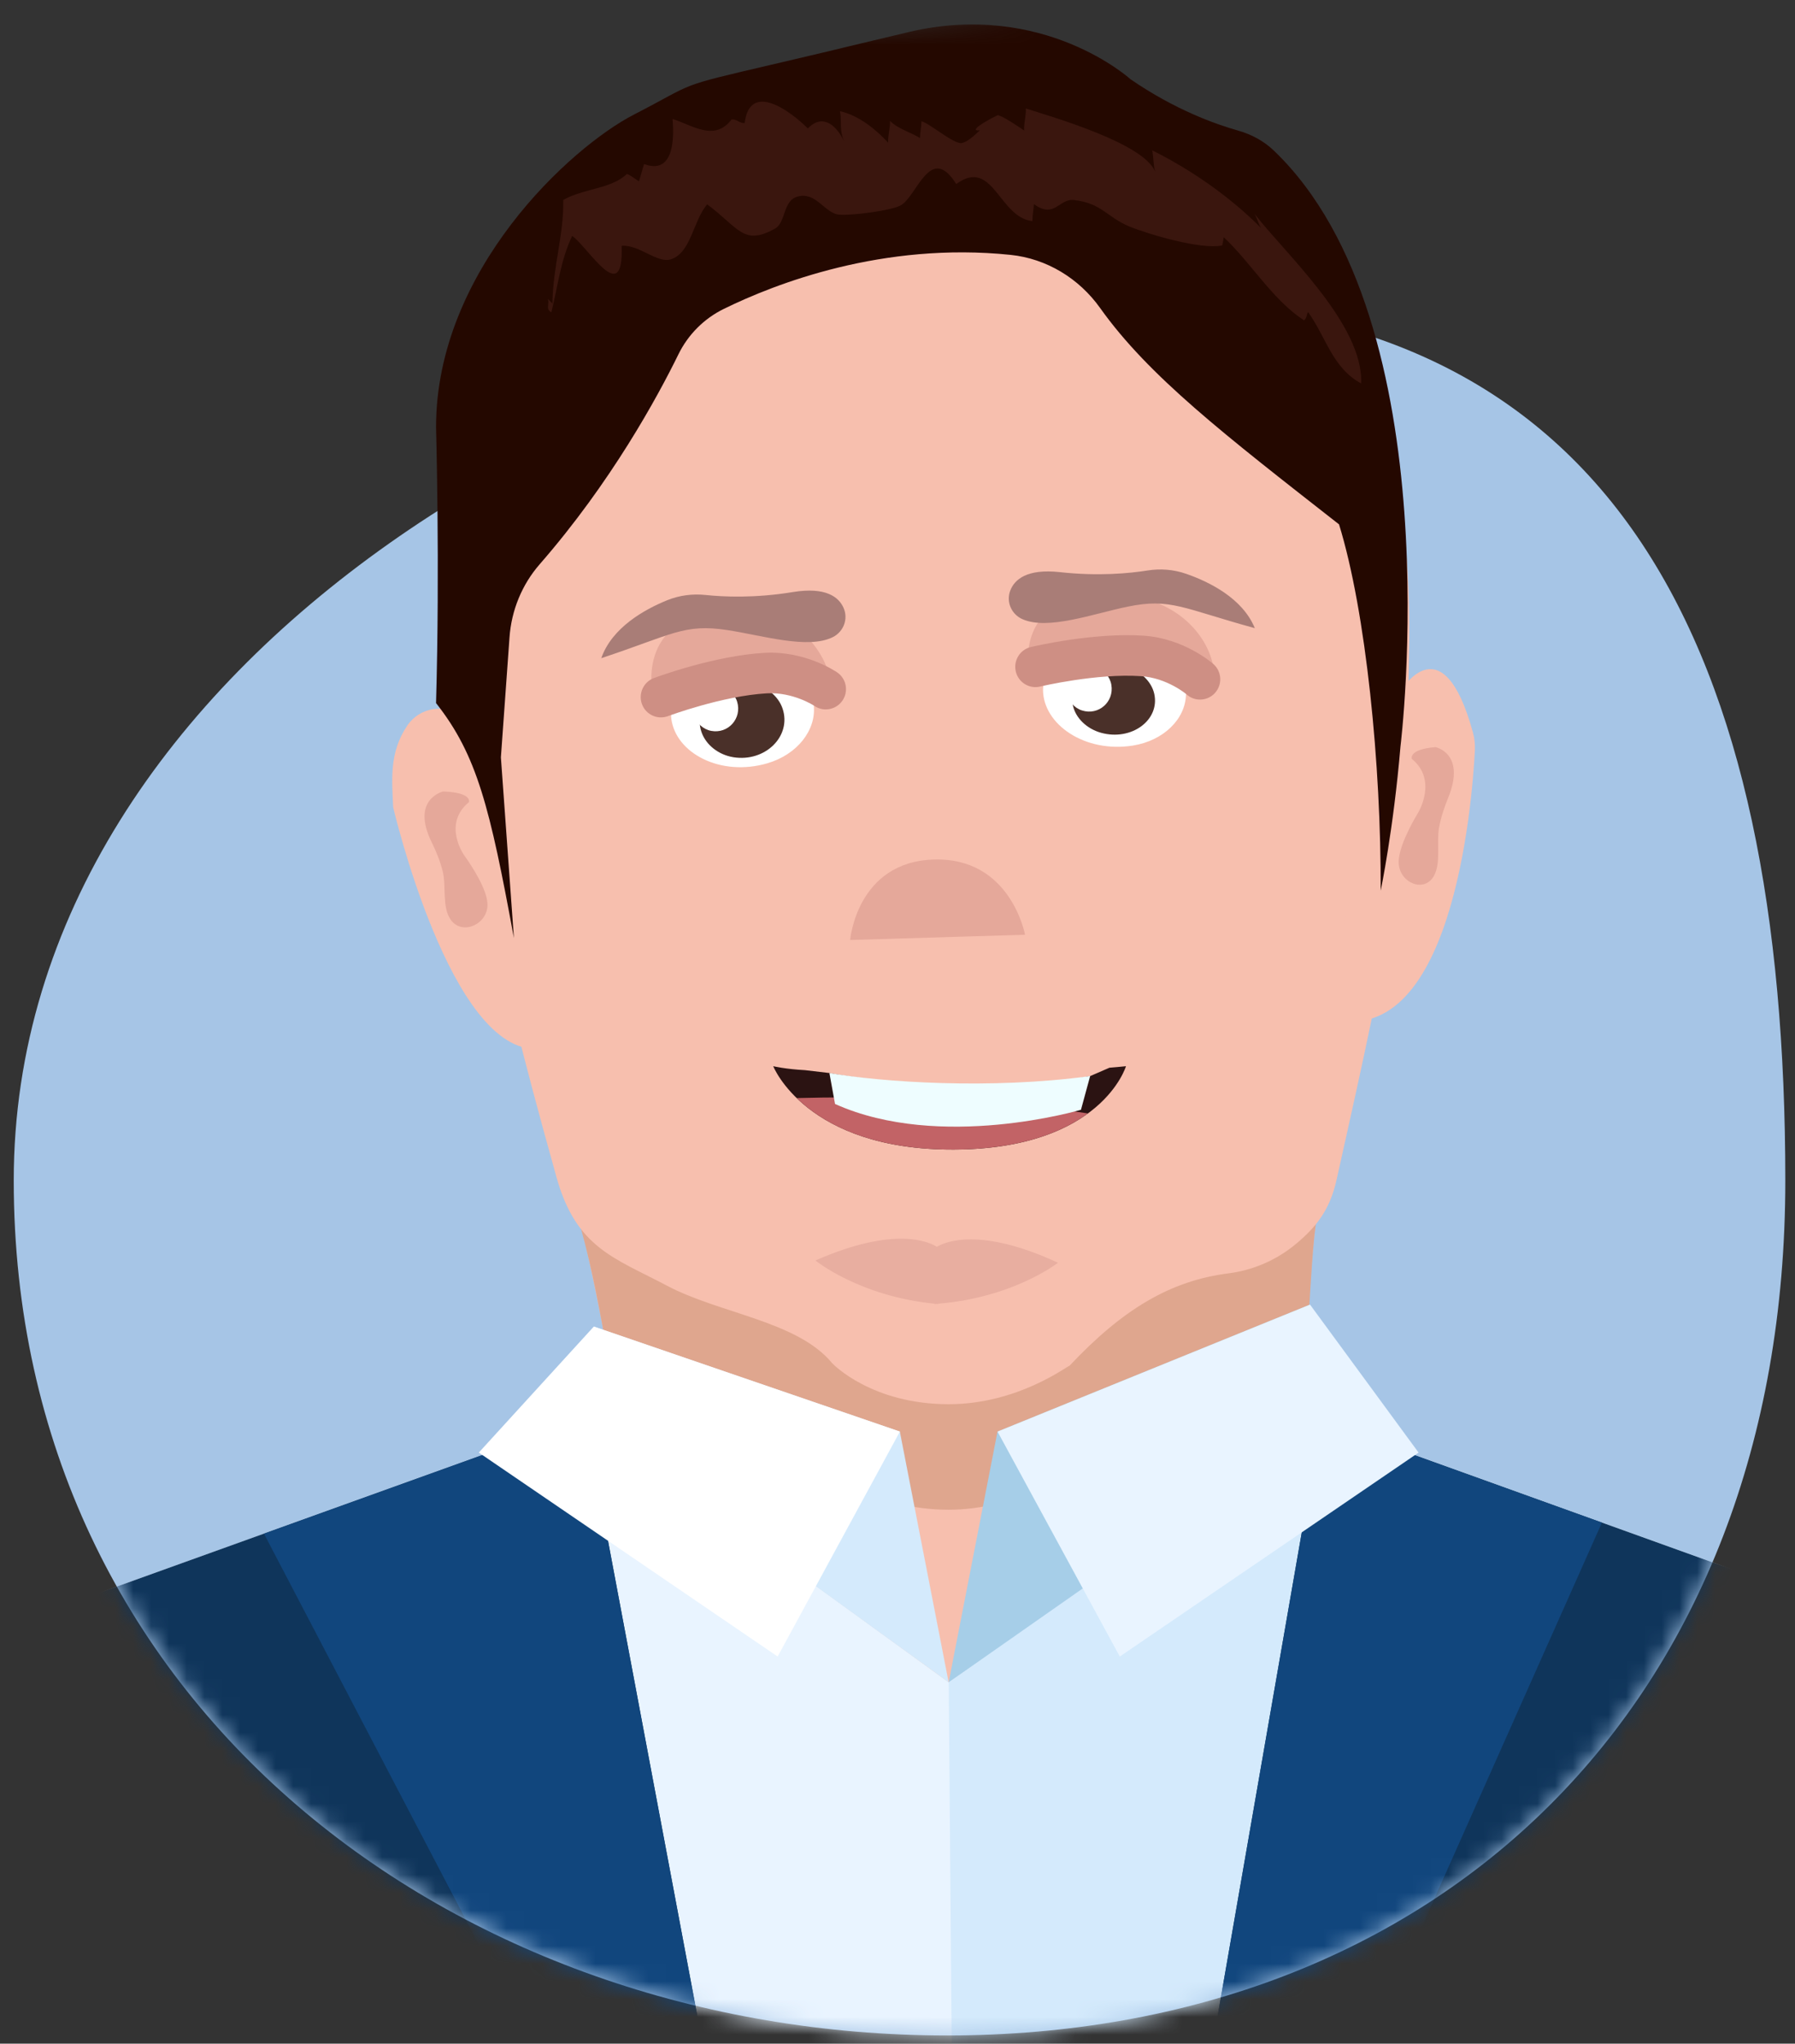 <svg width="101" height="115" viewBox="0 0 101 115" fill="none" xmlns="http://www.w3.org/2000/svg">
<rect x="0" y="0" width="101" height="115" fill="#333333" stroke="none"/>
<path d="M100.455 66.428C100.455 96.037 80.813 114.538 53.287 114.538C25.761 114.538 0.773 96.037 0.773 66.428C0.773 36.82 36.138 16.938 63.664 16.938C91.19 16.938 100.455 36.82 100.455 66.428Z" fill="#A6C5E6"/>
<mask id="mask0" mask-type="alpha" maskUnits="userSpaceOnUse" x="0" y="0" width="101" height="115">
<path d="M100.456 66.426C100.456 96.034 80.815 114.536 53.288 114.536C25.762 114.536 0.775 96.034 0.775 66.426C0.775 36.817 -3.178 2.802 24.349 2.802C34.714 2.802 87.115 -2.293 92.782 2.803C102.164 11.24 100.456 47.967 100.456 66.426Z" fill="#11467D"/>
</mask>
<g mask="url(#mask0)">
<g clip-path="url(#clip0)">
<path d="M72.412 100.383L36.546 104.729C36.597 90.626 35.038 78.041 32.145 66.713L74.612 64.43C73.579 71.158 73.234 77.338 73.756 82.825" fill="#F7BFAE"/>
<path d="M53.296 13.896H53.29L53.281 13.895V13.896C38.355 14.182 26.912 20.233 26.772 41.466C26.687 54.057 28.716 54.883 32.696 69.161C33.34 71.477 33.721 73.655 34.259 76.524C35.199 77.154 36.299 77.631 37.541 78.288C40.497 79.855 44.875 80.278 46.819 82.635C46.888 82.72 49.074 84.955 53.383 84.955C57.298 84.955 60.071 82.787 60.182 82.795C63.166 79.619 65.851 78.007 69.129 77.592C70.519 77.415 72.476 76.265 73.554 75.368C73.854 70.584 73.903 69.21 74.285 67.505C77.522 53.039 79.148 54.544 79.298 41.953C79.544 20.722 68.214 14.459 53.296 13.896Z" fill="#DFA68E"/>
<path d="M53.293 7.957H53.287L53.277 7.955V7.957C38.351 8.242 26.909 14.293 26.769 35.526C26.684 48.117 27.334 51.964 31.312 66.242C32.424 70.236 34.578 70.784 37.535 72.351C40.492 73.917 44.87 74.341 46.813 76.697C46.883 76.782 49.069 79.017 53.378 79.017C57.292 79.017 60.066 76.849 60.176 76.857C63.16 73.681 65.845 72.069 69.123 71.654C70.513 71.477 71.832 70.903 72.91 70.006C74.016 69.085 74.816 68.125 75.197 66.42C78.433 51.955 79.143 48.606 79.293 36.015C79.541 14.782 68.211 8.519 53.293 7.957Z" fill="#F7BFAE"/>
<path d="M78.061 40.062L74.613 57.247C81.704 59.478 82.831 45.203 82.987 42.248C83.005 41.9 82.971 41.551 82.878 41.217C81.183 35.013 78.883 38.793 78.883 38.793L78.061 40.062Z" fill="#F7BFAE"/>
<path d="M22.122 45.422C22.122 45.422 25.358 59.322 30.274 59.015L28.761 44.282C28.761 44.282 27.584 41.602 26.015 40.347C25.043 39.569 23.62 39.793 22.92 40.824C21.881 42.357 22.06 43.891 22.122 45.422Z" fill="#F7BFAE"/>
<path d="M30.368 31.75C34.389 27.139 36.997 22.339 38.172 19.941C38.716 18.831 39.609 17.932 40.717 17.387C43.614 15.963 49.681 13.599 56.859 14.342C58.891 14.552 60.712 15.663 61.901 17.332C64.631 21.167 68.903 24.464 75.344 29.507C76.862 34.425 77.714 43.066 77.688 50.117C77.688 50.117 78.407 46.683 78.802 41.995C78.802 41.995 81.76 18.116 71.67 8.469C71.108 7.931 70.41 7.56 69.663 7.348C68.406 6.994 66.103 6.176 63.61 4.458C63.61 4.458 58.717 0.003 51.12 1.806C43.522 3.614 49.138 2.299 43.522 3.614C37.906 4.925 39.268 4.596 35.684 6.44C32.1 8.283 24.535 15.213 24.535 24.036C24.535 24.036 24.756 31.827 24.535 39.563C26.845 42.492 27.561 45.42 28.917 52.788L28.184 42.62L28.669 35.861C28.777 34.342 29.369 32.895 30.368 31.75Z" fill="#240800"/>
<path d="M52.778 73.362C57.042 73.018 59.529 71.055 59.529 71.055C55.106 69.008 53.145 69.899 52.715 70.16C52.287 69.889 50.344 68.963 45.883 70.929C45.883 70.929 48.335 72.939 52.591 73.362V73.38L52.685 73.374L52.778 73.382V73.362Z" fill="#E8AEA0"/>
<path d="M30.837 16.823C30.91 17.185 30.699 17.389 31.023 17.577C31.389 16.108 31.535 14.663 32.194 13.275C33.084 13.888 35.107 17.385 34.979 13.833C35.937 13.748 36.98 14.827 37.733 14.597C38.882 14.245 38.99 12.447 39.788 11.498C41.578 12.821 41.823 13.859 43.607 12.865C44.237 12.514 44.032 11.281 44.892 11.057C45.919 10.79 46.392 11.972 47.181 12.075C47.791 12.154 50.167 11.857 50.693 11.55C51.608 11.021 52.349 8.033 53.806 10.356C55.883 8.839 56.205 12.245 58.091 12.441C58.091 12.136 58.152 11.791 58.176 11.487C59.343 12.33 59.585 11.166 60.419 11.255C61.984 11.425 62.286 12.221 63.531 12.738C64.584 13.172 67.556 14.061 68.771 13.813C68.804 13.659 68.834 13.506 68.858 13.352C70.401 14.795 71.582 16.854 73.377 18.029C73.545 17.88 73.521 17.65 73.606 17.565C74.617 18.975 74.97 20.702 76.587 21.577C76.736 18.238 72.195 14.146 70.6 12.041C70.73 12.283 70.801 12.57 70.949 12.821C69.285 11.148 67.125 9.6 64.826 8.457C64.915 8.806 64.889 9.301 64.994 9.653C64.34 8.057 59.287 6.604 57.716 6.103C57.754 6.479 57.59 6.968 57.628 7.348C57.535 7.275 56.283 6.418 56.145 6.505C56.611 6.212 54.168 7.436 55.132 7.331C55.12 7.333 54.517 7.984 54.111 8.049C53.666 8.121 52.337 6.96 51.85 6.822C51.838 7.129 51.769 7.471 51.765 7.776C51.413 7.507 50.484 7.249 50.08 6.796C50.094 7.176 49.954 7.647 49.972 8.028C49.321 7.317 48.345 6.499 47.263 6.257C47.374 6.851 47.212 7.333 47.502 7.96C46.991 6.909 46.218 6.434 45.454 7.226C44.431 6.208 42.193 4.582 41.898 6.925C41.59 6.937 41.454 6.689 41.166 6.723C40.195 7.984 38.978 7.051 37.843 6.695C37.965 8.049 37.811 9.816 36.24 9.231C36.142 9.532 36.061 9.871 35.953 10.202C35.815 10.126 35.424 9.816 35.271 9.79C34.397 10.635 32.887 10.588 31.693 11.249C31.726 13.269 31.111 14.966 31.084 17.084" fill="#3A160E"/>
<path d="M107.656 91.98L74.333 79.989L53.381 94.665L32.916 79.799L-0.941 91.98C-0.941 91.98 -15.218 96.701 -13.552 119.59H120.267C122.217 95.295 107.656 91.98 107.656 91.98Z" fill="#E9F4FF"/>
<path d="M53.378 94.667L50.632 80.557L33.41 74.647L33.964 80.613L53.378 94.667Z" fill="#D4EAFC"/>
<path d="M53.379 94.667L56.127 80.558L73.71 73.412L73.44 81.268L53.379 94.667Z" fill="#A6CEE8"/>
<path d="M107.657 91.98L74.335 79.989L53.383 94.665L53.588 119.588H120.271C122.218 95.295 107.657 91.98 107.657 91.98Z" fill="#D4EAFC"/>
<path d="M32.913 79.799L-0.94 91.982C-0.94 91.982 -15.22 96.701 -13.552 119.592H40.393L32.913 79.799Z" fill="#0F355B"/>
<path d="M107.655 91.982L74.333 79.989L67.445 119.589H120.267C122.217 95.293 107.655 91.982 107.655 91.982Z" fill="#0F355B"/>
<path d="M32.913 79.799L40.394 119.592H32.255L14.852 86.3L32.913 79.799Z" fill="#11467D"/>
<path d="M74.333 79.989L67.445 119.591H75.03L90.136 85.678L74.333 79.989Z" fill="#11467D"/>
<path d="M50.635 80.557L43.756 93.216L26.941 81.739L33.413 74.647L50.635 80.557Z" fill="white"/>
<path d="M56.129 80.558L63.008 93.216L79.82 81.74L73.712 73.412L56.129 80.558Z" fill="#E9F4FF"/>
<path d="M46.706 38.259C46.491 36.714 44.494 33.558 39.994 34.431C35.493 35.306 36.836 39.591 36.836 39.591L46.706 38.259Z" fill="#E5A89A"/>
<path d="M37.773 40.444C38.023 42.385 40.546 43.721 43.178 42.951C44.857 42.46 45.924 41.09 45.79 39.714C45.596 37.758 43.058 38.255 40.296 38.348C38.863 38.395 37.631 39.34 37.773 40.444Z" fill="white"/>
<path d="M41.271 42.611C43.062 42.894 44.553 41.421 44.034 39.874C43.79 39.148 43.074 38.581 42.231 38.449C40.439 38.168 38.951 39.639 39.467 41.183C39.712 41.912 40.427 42.478 41.271 42.611Z" fill="#4A3029"/>
<path d="M40.019 41.128C40.974 41.306 41.76 40.423 41.478 39.49C41.346 39.051 40.962 38.708 40.512 38.625C39.558 38.449 38.774 39.33 39.053 40.263C39.188 40.698 39.572 41.045 40.019 41.128Z" fill="white"/>
<path d="M46.526 39.918C46.867 39.898 47.197 39.728 47.404 39.421C47.757 38.9 47.624 38.189 47.104 37.835C47.031 37.785 45.289 36.609 43.024 36.736C40.175 36.897 36.925 38.106 36.789 38.158C36.202 38.38 35.904 39.037 36.123 39.627C36.343 40.219 36.998 40.516 37.585 40.298C37.617 40.286 40.652 39.156 43.15 39.015C44.628 38.932 45.811 39.714 45.823 39.72C46.038 39.868 46.284 39.932 46.526 39.918Z" fill="#CE8F84"/>
<path d="M68.295 37.823C68.258 36.366 66.57 33.194 61.796 33.451C57.022 33.707 57.899 37.843 57.899 37.843L68.295 37.823Z" fill="#E5A89A"/>
<path d="M58.688 38.823C58.699 40.762 61.041 42.385 63.746 41.954C65.472 41.678 66.698 40.463 66.73 39.094C66.777 37.15 64.197 37.322 61.445 37.075C60.02 36.944 58.682 37.72 58.688 38.823Z" fill="white"/>
<path d="M61.954 41.235C63.659 41.706 65.271 40.528 64.948 39.047C64.796 38.352 64.169 37.746 63.367 37.524C61.664 37.053 60.053 38.231 60.373 39.71C60.526 40.407 61.153 41.013 61.954 41.235Z" fill="#4A3029"/>
<path d="M60.885 39.979C61.811 40.275 62.698 39.496 62.533 38.534C62.456 38.083 62.119 37.693 61.683 37.556C60.757 37.263 59.872 38.039 60.035 38.999C60.112 39.453 60.449 39.843 60.885 39.979Z" fill="white"/>
<path d="M67.446 39.364C67.787 39.388 68.134 39.257 68.376 38.98C68.792 38.506 68.747 37.786 68.276 37.368C68.209 37.309 66.624 35.926 64.361 35.772C61.515 35.578 58.142 36.378 57.998 36.411C57.387 36.558 57.011 37.176 57.156 37.788C57.302 38.401 57.913 38.78 58.526 38.633C58.558 38.625 61.712 37.879 64.207 38.049C65.684 38.15 66.762 39.071 66.772 39.079C66.967 39.255 67.206 39.348 67.446 39.364Z" fill="#CE8F84"/>
<path d="M47.836 52.895C47.836 52.895 48.206 48.495 52.543 48.367C56.88 48.236 57.676 52.6 57.676 52.6L47.836 52.895Z" fill="#E5A89A"/>
<path d="M62.425 60.082L61.343 60.553C57.976 61.205 50.797 61.191 46.67 60.381L45.296 60.219C44.206 60.163 43.508 59.997 43.508 59.997C43.508 59.997 45.361 64.717 53.667 64.688C61.974 64.658 63.356 59.997 63.356 59.997C63.054 60.029 62.741 60.056 62.425 60.082Z" fill="#2B1312"/>
<path d="M47.791 61.752C46.785 61.752 45.796 61.765 44.828 61.791C46.2 63.122 48.845 64.706 53.667 64.688C57.438 64.674 59.778 63.706 61.213 62.654C57.556 62.09 52.884 61.752 47.791 61.752Z" fill="#C26366"/>
<path d="M46.668 60.381L46.985 62.122C52.917 64.791 60.823 62.449 60.823 62.449L61.34 60.552C55.733 61.318 49.609 60.894 46.668 60.381Z" fill="#EEFDFF"/>
<path d="M46.854 35.855C47.465 35.552 47.743 34.831 47.465 34.205C47.201 33.609 46.485 33.011 44.614 33.316C42.464 33.669 40.698 33.587 39.698 33.48C38.963 33.403 38.22 33.5 37.534 33.779C36.268 34.294 34.435 35.31 33.832 37.037C37.83 35.71 38.49 35.084 40.91 35.453C42.895 35.754 45.444 36.551 46.854 35.855Z" fill="#A97D77"/>
<path d="M57.541 34.847C56.914 34.576 56.6 33.871 56.845 33.231C57.079 32.623 57.761 31.988 59.644 32.196C61.81 32.435 63.569 32.261 64.562 32.103C65.293 31.986 66.04 32.045 66.74 32.289C68.029 32.736 69.914 33.657 70.606 35.348C66.545 34.233 65.853 33.641 63.456 34.136C61.489 34.542 58.986 35.471 57.541 34.847Z" fill="#A97D77"/>
<path d="M79.442 42.706C79.442 42.706 79.223 42.169 80.77 42.041C80.77 42.041 82.501 42.385 81.488 44.886C81.267 45.422 81.082 45.979 80.972 46.569C80.818 47.408 81.096 48.545 80.682 49.289C80.148 50.25 78.785 49.705 78.703 48.606C78.64 47.765 79.436 46.321 79.801 45.721C79.799 45.723 80.909 43.9 79.442 42.706Z" fill="#E5A89A"/>
<path d="M26.385 45.137C26.385 45.137 26.594 44.594 24.932 44.539C24.932 44.539 23.097 44.963 24.29 47.396C24.548 47.919 24.77 48.462 24.914 49.044C25.113 49.869 24.867 51.01 25.342 51.728C25.957 52.655 27.392 52.051 27.43 50.958C27.463 50.121 26.547 48.725 26.131 48.149C26.131 48.149 24.865 46.392 26.385 45.137Z" fill="#E5A89A"/>
</g>
</g>
<defs>
<clipPath id="clip0">
<rect width="134.135" height="118.215" fill="white" transform="translate(-13.688 1.377)"/>
</clipPath>
</defs>
</svg>
